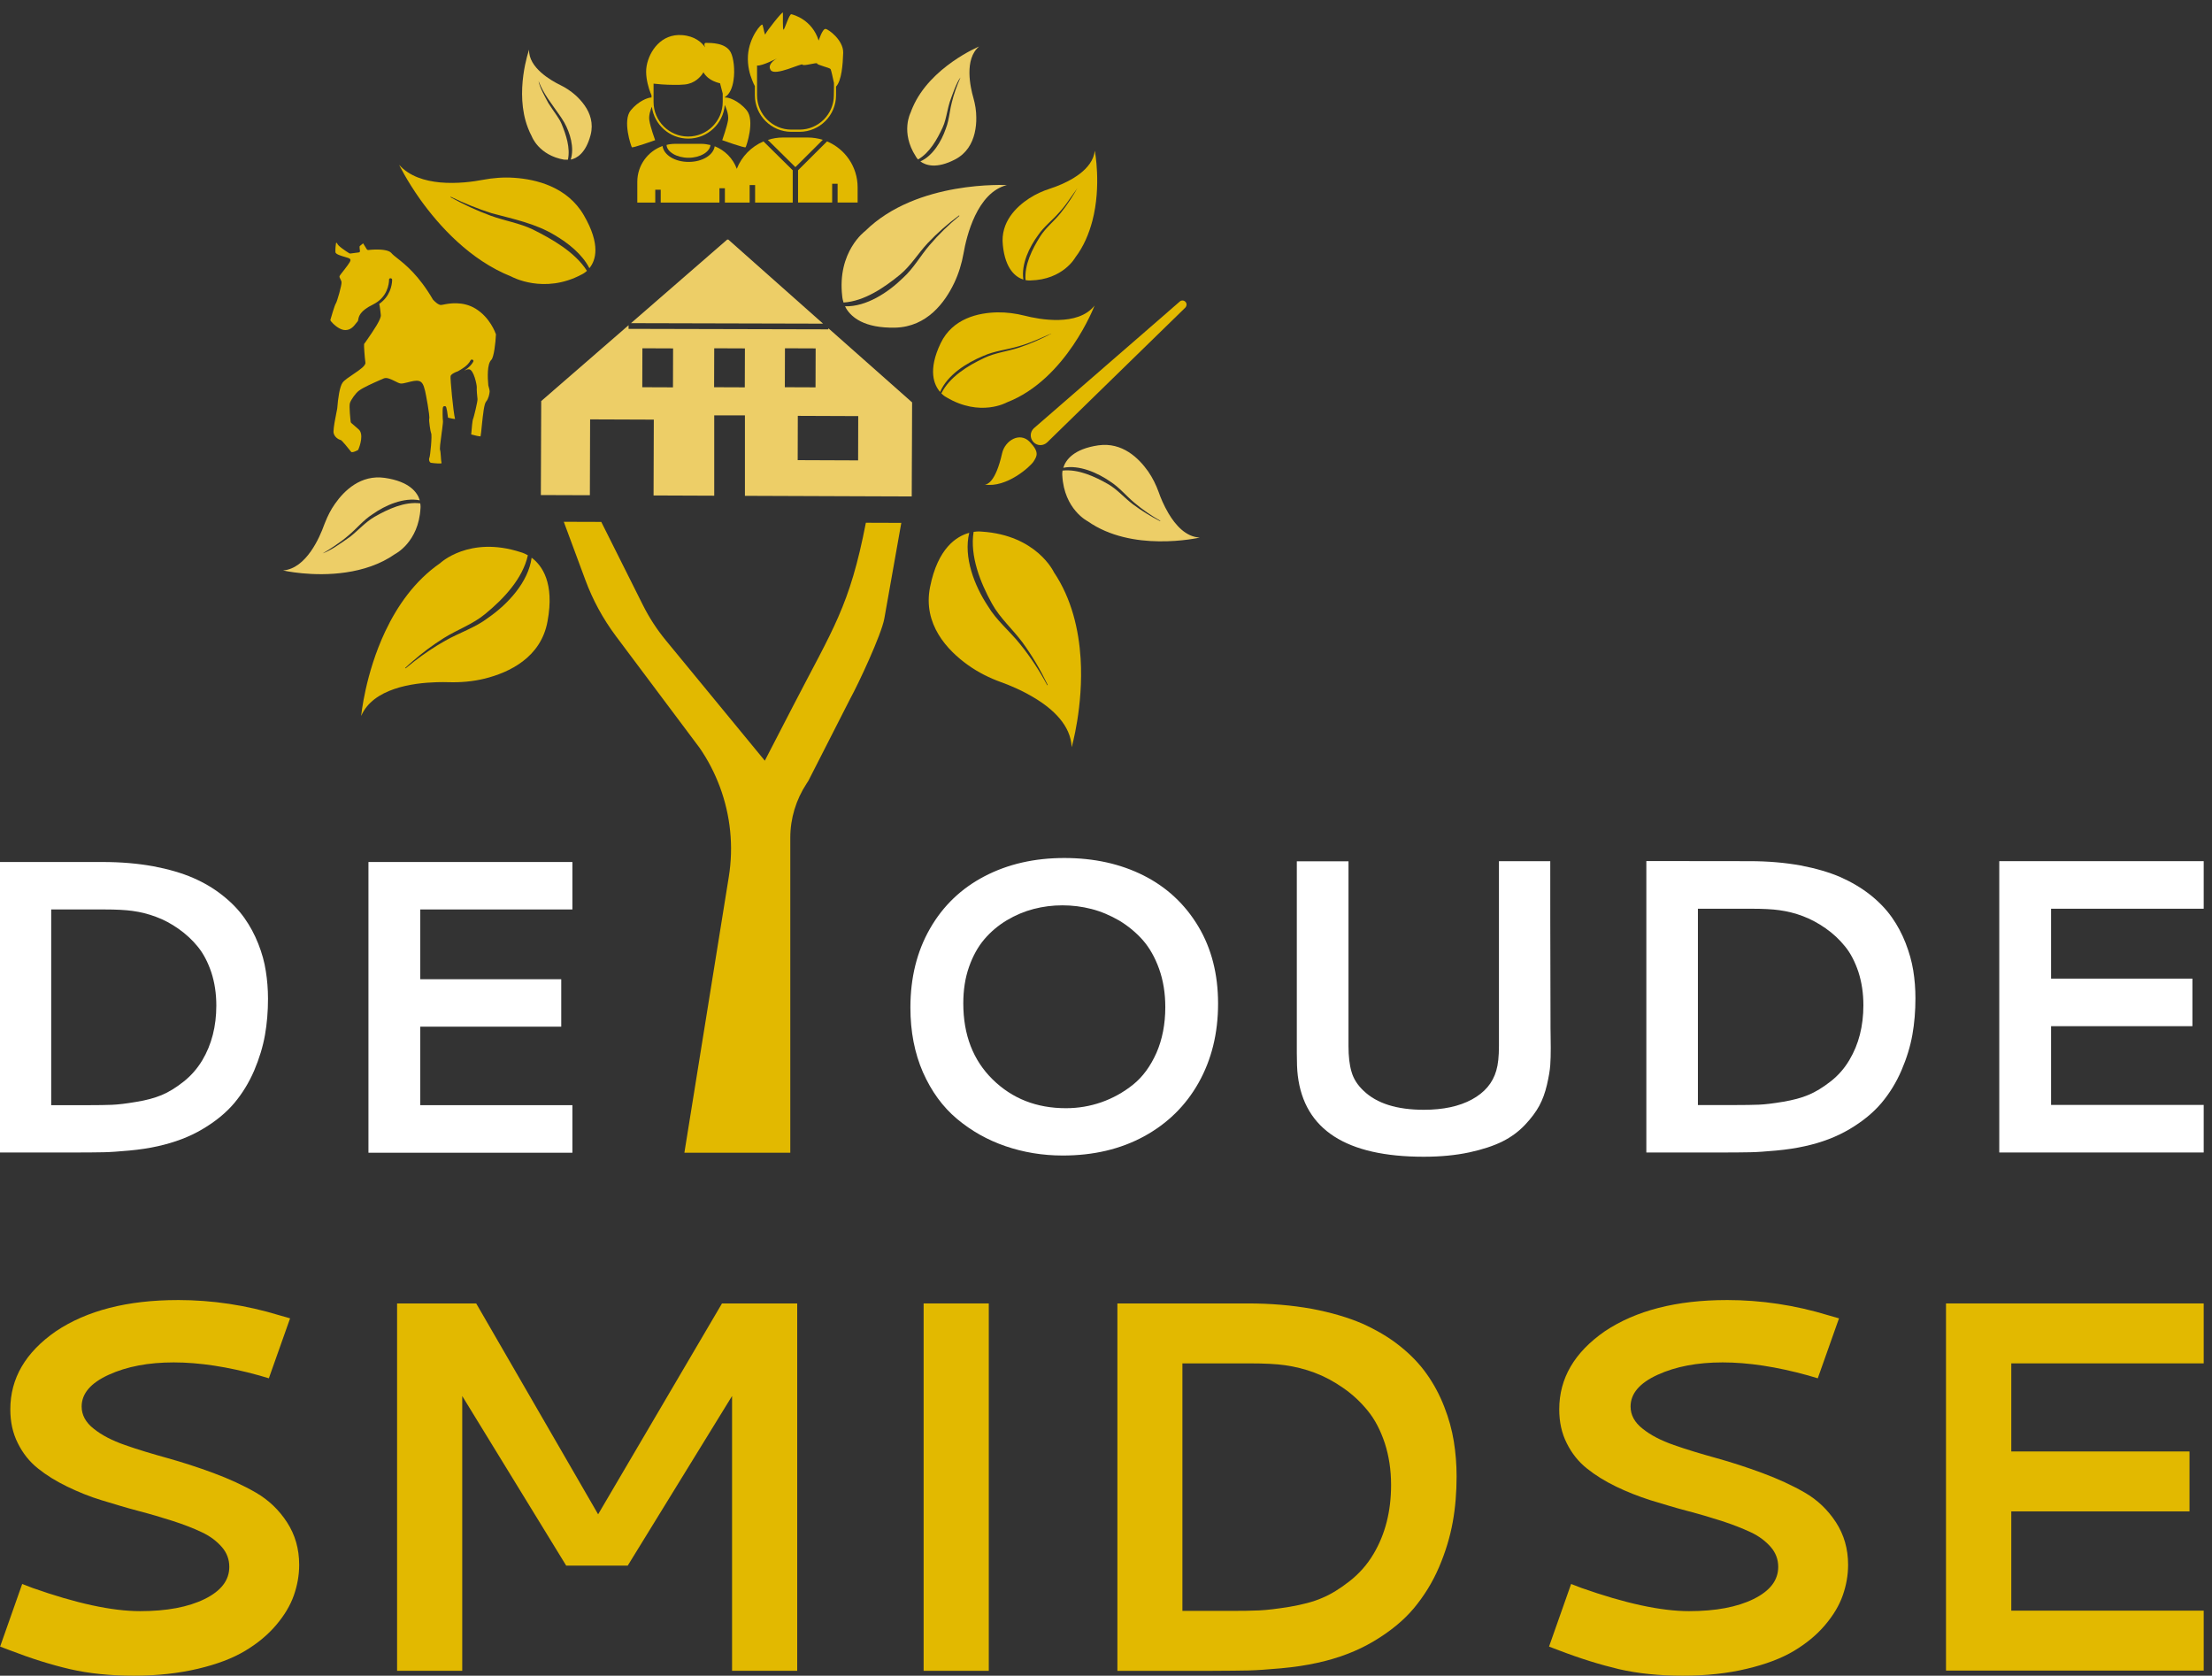 <?xml version="1.0" encoding="UTF-8"?>
<svg id="Laag_1" xmlns="http://www.w3.org/2000/svg" version="1.1" viewBox="0 0 2037.739 1543.504">
  <rect x="0" y="0" width="2037.739" height="1543.504" fill="#333333" stroke="none"/>
  <!-- Generator: Adobe Illustrator 29.4.0, SVG Export Plug-In . SVG Version: 2.1.0 Build 152)  -->
  <defs>
    <style>
      .st0 {
        fill: #edce67;
      }

      .st1 {
        fill: #fff;
      }

      .st2 {
        fill: #e2b900;
      }
    </style>
  </defs>
  <g>
    <path class="st1" d="M94.664,794.012c16.876,0,32.3,1.341,46.494,3.912,14.194,2.682,26.488,6.259,36.77,10.729,10.282,4.471,19.447,9.947,27.494,16.429,8.047,6.371,14.641,13.3,19.782,20.565,5.141,7.265,9.388,15.2,12.741,23.694s5.7,16.876,6.929,25.147c1.341,8.271,2.012,16.765,2.012,25.482,0,11.512-.894,22.688-2.794,33.418-1.9,10.729-5.253,21.682-9.947,32.747-4.806,11.176-10.953,21.123-18.329,29.953-7.488,8.829-17.212,16.876-29.171,23.918-11.959,7.153-25.706,12.294-41.129,15.759-7.935,1.788-16.653,3.129-26.376,4.024-9.724.894-17.659,1.453-23.806,1.565-6.259.112-14.865.224-26.041.224H0v-267.566h94.664ZM96.006,837.712h-48.841v180.276h34.535c8.718,0,15.871-.112,21.459-.335,5.7-.224,13.076-1.118,22.241-2.682,9.165-1.453,16.988-3.576,23.471-6.259,6.482-2.682,13.188-6.818,20.118-12.294s12.741-12.071,17.435-19.894c8.494-14.306,12.853-31.07,12.853-50.294,0-11.065-1.565-21.235-4.582-30.512-3.129-9.276-7.153-17.1-12.294-23.471-5.141-6.371-11.065-11.847-17.882-16.653-6.818-4.806-13.747-8.494-20.788-11.065-7.041-2.682-14.306-4.471-21.682-5.477-6.373-.893-14.979-1.34-26.043-1.34Z"/>
    <path class="st1" d="M339.429,1061.8v-267.788h187.876v43.7h-140.153v64.265h129.87v43.7h-129.87v72.312h140.153v43.812h-187.876v-.001Z"/>
  </g>
  <g>
    <path class="st2" d="M163.958,1197.482c31.518,0,62.812,4.694,93.547,14.082l9.724,2.794-19.559,55.212-9.053-2.682c-28.723-7.935-54.988-11.959-78.57-11.959-23.359,0-43.253,3.8-59.906,11.4s-24.923,17.323-24.923,29.282c0,7.712,3.688,14.641,11.176,20.453,7.376,5.924,16.876,10.841,28.723,14.976,11.735,4.135,24.812,8.047,38.894,11.959s28.5,8.606,42.694,13.859,27.382,11.288,39.006,17.994c11.735,6.818,21.235,15.87,28.723,27.382,7.376,11.4,11.176,24.365,11.176,39.118,0,9.612-1.676,18.888-4.918,28.165-3.241,9.276-8.718,18.441-16.429,27.494-7.712,9.053-17.212,16.876-28.612,23.694s-25.818,12.294-43.365,16.429-37.218,6.37-58.9,6.37-41.465-2.012-58.9-6.035c-17.435-4.024-35.876-9.835-55.547-17.435l-8.829-3.353,20.341-57.67,9.276,3.576c40.123,14.194,73.317,21.459,99.359,21.459,24.365,0,44.259-3.688,59.459-11.176s22.688-17.323,22.688-29.618c0-6.818-2.235-12.965-6.929-18.329s-10.841-10.059-18.553-13.635c-7.712-3.688-16.765-7.153-26.823-10.394-10.171-3.241-20.676-6.371-31.853-9.276s-22.241-6.371-33.418-9.724-21.682-7.712-31.853-12.629c-10.171-4.918-19-10.394-26.823-16.653s-13.971-13.971-18.553-23.247c-4.694-9.276-6.929-19.559-6.929-31.182,0-28.612,13.971-52.529,42.023-71.976,28.39-19.001,65.719-28.725,112.436-28.725Z"/>
    <path class="st2" d="M365.805,1200.611h72.87l112.323,194.246,114.111-194.247h69.294v338.423h-60.018v-253.146l-96.117,156.247h-56.665l-95.782-156.247v253.146h-60.017v-338.422h.001Z"/>
    <path class="st2" d="M850.863,1200.611h60.018v338.422h-60.018v-338.422Z"/>
    <path class="st2" d="M1149.274,1200.611c21.235,0,40.906,1.676,58.9,4.918,17.882,3.353,33.418,7.935,46.494,13.523,12.965,5.812,24.7,12.63,34.759,20.676,10.171,8.047,18.441,16.765,24.923,25.929,6.482,9.165,11.847,19.112,16.094,30.065,4.247,10.841,7.153,21.459,8.829,31.853s2.571,21.123,2.571,32.3c0,14.641-1.118,28.723-3.576,42.247-2.459,13.524-6.594,27.382-12.629,41.465s-13.859,26.6-23.247,37.888c-9.388,11.176-21.682,21.235-36.882,30.288s-32.523,15.647-51.97,19.894c-10.059,2.235-21.124,3.912-33.418,5.029-12.294,1.118-22.241,1.788-30.176,2.012-7.935.112-18.888.335-32.971.335h-87.623v-338.423l119.922.001h0ZM1150.95,1255.823h-61.694v228h43.588c10.953,0,20.006-.112,27.159-.447,7.153-.335,16.429-1.453,28.165-3.353,11.512-2.012,21.459-4.471,29.618-8.047,8.159-3.353,16.653-8.606,25.482-15.535,8.829-6.929,16.206-15.2,22.018-25.035,10.841-18.218,16.206-39.341,16.206-63.594,0-13.971-2.012-26.823-5.812-38.559-3.912-11.735-9.053-21.682-15.535-29.618-6.482-8.047-13.971-15.088-22.688-21.124-8.606-6.035-17.435-10.729-26.376-14.082-8.941-3.353-17.994-5.588-27.382-6.929-7.714-1.118-18.778-1.677-32.749-1.677Z"/>
    <path class="st2" d="M1590.855,1197.482c31.517,0,62.812,4.694,93.547,14.082l9.724,2.794-19.559,55.212-9.053-2.682c-28.723-7.935-54.988-11.959-78.57-11.959-23.359,0-43.253,3.8-59.906,11.4s-24.923,17.323-24.923,29.282c0,7.712,3.688,14.641,11.176,20.453,7.376,5.924,16.876,10.841,28.723,14.976,11.735,4.135,24.812,8.047,38.894,11.959,14.194,3.912,28.5,8.606,42.694,13.859s27.382,11.288,39.006,17.994,21.235,15.87,28.723,27.382c7.376,11.4,11.177,24.365,11.177,39.118,0,9.612-1.677,18.888-4.918,28.165-3.241,9.276-8.718,18.441-16.429,27.494-7.712,9.053-17.212,16.876-28.612,23.694s-25.818,12.294-43.365,16.429c-17.659,4.247-37.218,6.37-58.9,6.37s-41.465-2.012-58.9-6.035c-17.435-4.135-35.876-9.835-55.547-17.435l-8.829-3.353,20.341-57.67,9.276,3.576c40.124,14.194,73.318,21.459,99.359,21.459,24.365,0,44.259-3.688,59.459-11.176s22.688-17.323,22.688-29.618c0-6.818-2.235-12.965-6.929-18.329s-10.841-10.059-18.553-13.635-16.765-7.153-26.823-10.394c-10.171-3.241-20.676-6.371-31.853-9.276-11.176-2.906-22.241-6.371-33.417-9.724-11.177-3.576-21.682-7.712-31.853-12.629-10.171-4.918-19-10.394-26.823-16.653s-13.971-13.971-18.553-23.247c-4.694-9.276-6.929-19.559-6.929-31.182,0-28.612,13.971-52.529,42.023-71.976,28.499-19.001,65.828-28.725,112.434-28.725Z"/>
    <path class="st2" d="M1792.701,1539.034v-338.423h237.388v55.212h-177.258v81.141h164.182v55.212h-164.182v91.423h177.258v55.212h-237.388v.223h-0Z"/>
  </g>
  <g>
    <path class="st0" d="M763.016,303.367l-183.964-.447v-3.353l-80.47,69.853-.335,86.617h11.959l31.294.112h1.9l.224-69.853,58.676.224-.224,69.853,55.882.224v-73.988h28.276v74.1l116.235.447,32.076.112h5.365l.112-30.512.112-22.129.112-33.976-77.117-68.288-.113,1.004ZM619.957,356.79l-28.276-.112.112-35.876,28.276.112-.112,35.876ZM686.122,356.79l-28.276-.112.112-35.876,28.276.112-.112,35.876ZM723.116,320.802l28.276.112-.112,35.876-28.276-.112.112-35.876ZM790.51,424.072l-55.659-.224.112-40.794,55.659.224-.112,40.794Z"/>
    <polygon class="st0" points="670.922 220.661 669.916 220.661 581.287 297.667 758.21 298.114 670.922 220.661"/>
    <path class="st0" d="M345.017,476.043c-8.494,4.918-14.865,12.406-22.576,18.441-4.135,2.906-9.276,6.594-14.306,9.724-3.8,2.347-7.6,4.359-10.841,5.476,3.576-2.012,7.041-4.247,10.394-6.482,4.694-3.129,9.276-6.482,13.523-10.171,7.488-6.259,13.747-14.194,22.129-19.447,11.735-8.271,28.612-15.647,43.365-12.741-2.124-7.153-9.276-17.323-32.3-20.676-22.018-3.129-37.218,11.623-45.823,23.918-3.8,5.365-6.706,11.176-9.053,17.1-.335.782-.559,1.453-.894,2.235-4.024,11.288-16.429,40.347-37.888,42.023,0,0,27.382,6.371,58.006,1.788,15.2-2.235,31.294-7.153,45.153-16.876,0,0,21.794-10.841,23.471-42.247,0,0,.224-1.788-.224-4.471-14.419-1.788-29.619,5.253-42.136,12.406Z"/>
    <path class="st0" d="M523.169,147.12c2.347-10.953-1.676-22.912-5.923-33.194-1.229-2.794-2.794-5.253-4.471-7.712-2.459-3.688-5.141-7.265-7.488-11.065-3.018-5.588-8.382-15.088-9.165-20.565,4.582,12.071,12.071,20.9,18.888,30.847,1.677,2.347,3.241,4.806,4.806,7.376,5.365,9.612,9.5,23.247,5.924,34.2,5.588-1.118,13.859-5.812,18.329-22.688,2.794-10.729-.447-20.006-5.476-27.159-2.682-3.8-5.7-7.041-8.718-9.723-4.247-3.688-8.941-6.818-13.859-9.165-8.271-4.024-29.282-15.982-28.612-32.523,0,0-13.859,39.118-1.006,72.2,1.006,2.571,2.124,5.141,3.465,7.6,0,0,6.371,17.547,30.065,21.571,0-.224,1.229.112,3.241,0Z"/>
    <path class="st0" d="M845.721,146.896c10.618-6.147,17.435-18.218,22.576-29.282,1.118-2.347,1.9-4.806,2.571-7.265,1.453-5.365,2.347-10.953,4.023-16.318,2.124-5.924,6.482-18.776,9.947-22.688-3.353,7.488-6.147,15.312-8.047,23.135-1.453,5.476-2.012,11.288-3.353,16.876-.559,2.459-1.229,4.918-2.235,7.376-3.912,11.4-11.847,24.812-23.359,29.953,5.029,3.688,14.865,7.041,31.965-1.788,10.729-5.588,15.759-14.865,17.994-24.029,1.229-5.141,1.676-10.171,1.565-14.641,0-6.147-1.006-12.182-2.682-18.106-2.794-9.724-8.606-35.541,5.253-47.276,0,0-44.929,18.665-61.135,55.994-.671,1.565-1.341,3.129-1.9,4.806,0,0-9.612,18.106,4.694,40.347,0,.001.67,1.342,2.123,2.906Z"/>
    <path class="st0" d="M1076.403,472.801c-4.359-7.376-7.376-14.753-8.941-19.335-2.459-6.818-5.7-13.412-9.835-19.335-8.606-12.182-23.806-27.047-45.823-23.918-22.912,3.353-30.065,13.523-32.3,20.676,14.753-2.906,31.629,4.582,43.365,12.741,8.382,5.365,14.641,13.188,22.129,19.447,7.376,6.259,15.535,11.847,23.918,16.653l-.224.335c-8.718-4.471-17.1-9.612-25.035-15.535-7.823-5.923-14.082-13.412-22.576-18.441-12.518-7.153-27.718-14.194-42.247-12.629-.447,2.682-.224,4.471-.224,4.471,1.676,31.406,23.471,42.247,23.471,42.247,20.229,14.194,45.153,18.218,65.382,18.441,21.459.335,37.776-3.465,37.776-3.465-12.742-.558-22.354-11.4-28.836-22.353Z"/>
    <path class="st0" d="M796.992,212.837s-25.929,18.888-21.123,60.018c0,0,.112,2.347,1.229,5.812,19.224-1.229,37.441-13.747,52.082-25.706,9.947-8.271,16.541-19.447,25.259-28.835,8.941-9.5,18.665-17.994,29.059-25.706l.335.447c-9.947,8.159-19.224,17.212-27.494,26.935-8.382,9.723-14.753,21.459-24.476,30.176-13.523,13.3-33.753,26.712-53.423,26.153.335.671.782,1.453,1.229,2.235,2.459,4.024,6.594,8.382,13.3,11.735,7.153,3.576,17.435,6.035,31.853,5.7,29.282-.782,45.712-23.359,54.206-41.129,4.135-8.718,6.929-17.882,8.606-27.271,2.682-15.647,12.406-55.994,39.9-62.923-.001.112-82.818-4.805-130.542,42.359Z"/>
  </g>
  <g>
    <path class="st2" d="M730.269,650.954l-25.706,49.735-91.2-110.87c-8.271-10.059-15.312-20.9-21.124-32.523l-38.335-76.559-34.535-.112,19.894,53.647c6.818,18.441,16.206,35.653,27.941,51.412l77.341,103.27c7.712,11.176,13.859,23.135,18.553,35.653,9.835,26.376,12.853,54.988,8.271,83.153l-40.906,254.04h97.57v-290.14c0-17.771,5.253-34.982,14.976-49.847.559-.894,1.006-1.676,1.676-2.571l38.447-75.441c7.376-13.3,28.835-59.123,31.518-73.988l15.647-88.182-32.635-.112c-14.976,77.229-30.176,97.347-67.393,169.435Z"/>
    <path class="st2" d="M323.558,389.537c-.224-.224-.335-.447-.447-.671-.224-1.453-1.676-14.641-.782-17.547.894-3.018,5.365-9.276,8.271-11.4,3.912-3.018,13.635-7.265,19.447-9.835,1.453-.671,2.682-1.118,3.353-1.453,2.794-1.341,6.706.671,10.394,2.459,1.788.894,3.688,1.9,5.029,2.124,1.565.335,4.359-.447,7.153-1.118,3.465-.894,7.041-1.788,9.724-1.229,3.688.782,4.694,4.694,5.7,8.494l.224.782c.447,1.676,4.582,23.135,3.8,25.594-.447,1.565,1.118,11.959,1.676,13.076,1.229,1.453-.782,21.906-1.565,22.912-.335.559-.447,2.235.224,3.465.335.671.782,1.006,1.341,1.118,3.8.559,8.382.782,9.724.447-.335-1.341-.559-3.576-.671-6.035-.224-2.347-.335-5.029-.671-5.923-.559-1.453.112-6.706,1.453-16.429.335-2.459.671-4.471.671-5.253.112-1.118.224-2.012.335-2.794.112-1.229.224-2.235.112-2.682-.224-1.118-.559-10.171,0-12.406.224-1.118,1.341-1.118,1.565-1.118,1.341,0,1.788.112,3.129,10.618,2.571.671,5.141,1.118,6.482,1.229-1.676-6.147-4.582-37.776-4.135-39.453.335-1.565,2.571-2.682,4.135-3.465.447-.224.782-.335,1.006-.447s.335-.112.447-.224h.335c.335-.112.559-.335.894-.447,3.353-1.9,9.053-5.029,11.623-10.059.112-.224.224-.335.335-.447.335-.224.894-.335,1.453-.112.671.224,1.006,1.006.782,1.565-1.676,3.353-4.471,5.812-7.265,7.712-.335.224-.782.559-1.118.782,1.676-.782,3.129-1.341,4.359-1.229,4.471.335,7.265,14.753,7.153,16.429-.224,2.347.447,9.276.671,11.065s-3.465,17.323-4.247,18.665c-.335.894-1.118,7.6-1.565,13.859,3.465,1.006,7.265,1.788,8.606,1.788.335-1.341.782-5.588,1.118-9.388,1.229-11.959,2.235-20.676,4.024-22.688,2.235-2.571,3.018-6.929,3.241-9.053.112-1.006-.671-4.024-1.229-5.812-.671-7.153-1.229-19.671,2.794-23.582,2.347-2.347,3.912-15.647,4.247-23.471-.559-1.565-5.476-15.423-18.665-23.582-11.959-7.376-24.923-4.806-29.841-3.8-.894.224-1.676.335-2.012.335-2.571.112-5.924-3.241-7.488-4.918-13.188-22.576-25.482-32.3-32.859-38.112-2.459-1.9-4.359-3.465-5.588-4.918-2.347-2.682-9.165-3.241-14.753-3.129-2.571.112-4.806.224-6.259.447-.559.112-1.118-.224-1.453-.559-1.006-1.565-2.571-4.024-3.465-5.588-.671.559-1.453,1.229-1.9,1.565-.559.447-1.118.894-1.229,1.006-.224.447-.112,2.571.224,4.471.112.671-.335,1.229-1.118,1.341l-7.712,1.006c-.335,0-.782,0-1.006-.224-3.241-2.012-10.729-6.929-11.176-9.165-.112-.224-.112-.335-.224-.335-.224-.112-.447-.112-.782-.112-.224,1.676-.782,5.588-.559,8.606.112,1.9,5.588,3.465,8.718,4.359,2.794.782,4.247,1.229,4.806,2.012,1.006,1.229-.224,3.129-5.588,10.059-1.676,2.124-3.912,4.918-4.135,5.588-.224.894.224,1.788.782,2.794.335.782.782,1.565,1.006,2.459.559,2.347-4.247,19-5.365,20.229-.894,1.229-4.359,12.853-4.918,14.976,0,.559,1.118,1.9,2.682,3.465,2.794,2.682,7.265,5.923,11.288,5.812,5.029-.112,7.712-3.688,9.724-6.259.559-.782,1.118-1.453,1.565-1.9.224-.224.335-.782.447-1.565.559-2.906,1.453-7.935,13.859-13.971,1.453-.782,2.794-1.565,4.024-2.459,10.841-7.824,10.506-20.229,10.506-20.453,0-.671.559-1.118,1.341-1.118s1.453.559,1.453,1.118v1.341c-.224,3.688-1.676,14.082-11.847,21.123.112.335.112.671.224,1.118,0,.112.112.335.112.447.335,1.676.671,4.359,1.118,8.718.447,3.688-6.259,13.635-13.412,23.918-1.006,1.341-1.9,2.682-2.012,2.794-.224,1.229.559,12.629,1.229,16.988.447,2.906-4.918,6.594-11.065,10.729-4.135,2.794-8.382,5.588-9.947,7.824-2.682,3.576-4.247,14.529-4.918,23.582,0,.447-.335,1.788-.782,4.135-1.006,4.806-2.571,12.965-2.682,17.212-.112,5.141,5.253,7.6,5.923,7.712.894.112,1.565.112,9.835,10.506l.559.671c.112.112.224.224.447.224,1.341.224,4.135-1.006,5.924-2.012,1.9-4.135,5.253-14.865.447-19l-6.818-5.924Z"/>
    <path class="st2" d="M1092.162,278.108c-1.341-1.565-3.8-1.788-5.365-.335l-20.788,18.106-113.441,98.464c-.112.112-.224.224-.335.335-3.576,3.465-3.576,9.053-.112,12.629,3.465,3.576,9.053,3.576,12.629.112l104.947-102.376,22.353-21.794c1.23-1.341,1.453-3.577.112-5.141Z"/>
    <path class="st2" d="M923.174,417.478c-6.147,27.382-14.194,28.947-16.094,28.835,20.229,3.353,42.359-16.765,45.153-21.347,2.906-4.694,5.588-8.382-3.576-17.882-9.165-9.612-22.8-1.341-25.483,10.394Z"/>
    <path class="st2" d="M489.752,513.707c-3.018,22.465-21.906,42.806-40.012,55.323-11.959,9.165-26.6,13.747-39.565,21.124-10.059,5.7-19.782,12.182-28.947,19.335-2.571,2.012-5.029,4.023-7.6,6.147l-.335-.447c2.347-2.235,4.806-4.359,7.153-6.371,8.829-7.712,18.329-14.753,28.276-21.012,12.629-7.935,26.823-12.741,38.335-22.353,16.765-13.747,34.423-32.3,39.229-53.982-3.912-2.235-6.818-2.906-6.818-2.906-47.276-15.312-73.988,10.171-73.988,10.171-23.471,16.206-39.565,39.565-50.518,62.7-18.665,39.453-22.241,78.012-22.241,78.012,10.953-25.371,47.165-30.4,69.517-31.07,4.247-.112,8.047-.112,11.065,0,11.288.335,22.576-.671,33.418-3.353,22.241-5.588,51.635-19.224,57.67-52.753,6.596-35.43-5.139-51.524-14.639-58.565Z"/>
    <path class="st2" d="M471.087,254.749s29.953,16.765,64.935-2.012c0,0,2.123-.894,4.694-3.241-10.953-17.323-32.523-29.506-49.847-38.112-12.294-5.924-25.818-7.935-38.67-12.629-12.853-4.694-25.259-10.506-37.218-17.1l.224-.447c12.182,5.924,24.812,11.065,37.776,15.2,19.894,5.365,40.235,9.388,58.117,20.229,12.182,7.153,25.259,17.435,31.853,30.4,5.812-7.041,10.729-21.571-5.141-48.841-15.2-26.153-43.923-33.082-64.153-34.423-9.947-.671-19.671.112-29.059,1.9-8.159,1.565-23.582,3.8-39.229,2.347-13.971-1.341-28.276-5.588-37.665-16.206,0,0,6.706,13.971,19.447,31.965,17.324,24.141,45.713,55.77,83.936,70.97Z"/>
    <path class="st2" d="M970.898,527.119s-15.759-34.2-66.5-37.441c0,0-3.018-.447-7.488.224-3.576,22.353,6.259,46.829,16.876,66.053,7.376,13.412,19,23.471,28.053,35.653,9.053,12.406,16.765,25.594,23.359,39.341l-.447.224c-7.153-13.412-15.535-26.153-25.035-37.888-9.5-11.959-21.682-21.682-29.618-34.982-12.406-18.665-22.688-45.041-17.212-67.506-11.624,3.129-28.947,13.971-36.1,49.959-6.818,34.2,15.871,58.229,34.982,71.865,9.388,6.706,19.67,11.847,30.512,15.759,7.265,2.571,18.888,7.376,30.4,14.306,17.212,10.282,33.865,25.482,34.535,45.6,0,0,10.953-37.553,8.271-81.7-1.677-26.379-8.159-54.991-24.588-79.467Z"/>
    <path class="st2" d="M942.733,257.543c-2.124-14.194,5.477-29.953,13.635-41.018,5.365-7.824,13.076-13.635,19.223-20.676,3.576-3.8,6.929-8.271,9.947-12.741,2.347-3.353,4.694-6.706,6.929-9.724-2.012,3.465-4.023,6.929-6.259,10.282-2.906,4.471-6.147,8.941-9.5,13.076-5.924,7.265-13.412,13.076-18.441,21.012-7.376,11.735-14.641,26.153-13.523,40.235,2.682.559,4.582.335,4.582.335,30.065-.671,41.241-21.123,41.241-21.123,7.823-10.282,12.629-22.018,15.759-33.753,8.494-32.523,2.235-64.6,2.235-64.6-2.012,17.547-22.912,28.053-35.765,32.971-2.124.782-4.135,1.453-5.7,2.012-6.594,2.124-12.965,5.029-18.888,8.829-11.959,7.824-26.712,21.906-24.365,43.141,2.237,22.466,12.072,29.507,18.89,31.742Z"/>
    <path class="st2" d="M905.851,327.843c10.394-4.694,21.906-5.7,32.747-8.941,10.729-2.906,21.571-8.159,31.406-12.406-9.947,5.365-20.341,10.059-31.07,13.635s-22.018,4.694-32.3,9.612c-14.976,7.041-31.965,17.435-39.453,32.635,2.571,2.571,4.694,3.576,4.694,3.576,31.182,18.553,55.659,4.694,55.659,4.694,54.988-21.235,80.806-89.188,80.806-89.188-15.423,19.559-51.188,12.741-64.6,9.276-8.047-2.012-16.429-3.129-24.923-3.018-17.212.335-41.241,5.365-52.306,28.5-11.959,24.923-6.035,38.447-.447,44.818,6.704-15.758,24.363-26.822,39.787-33.193Z"/>
    <path class="st2" d="M757.986,128.791c-4.359-1.341-9.053-2.124-13.859-2.124h-22.8c-4.918,0-9.612.782-13.971,2.235l25.371,25.035,25.259-25.146Z"/>
    <path class="st2" d="M735.186,156.843v29.729h31.406v-17.323h5.029v17.323h18.441v-13.971c0-19.112-11.624-35.429-28.165-42.359l-26.711,26.601Z"/>
    <path class="st2" d="M730.269,186.573v-29.729l-26.935-26.6c-11.176,4.806-20.118,13.859-24.588,25.259-3.465-9.5-10.953-17.1-20.341-20.788-1.229,8.159-11.4,14.418-24.029,14.418-12.741,0-22.912-6.371-24.029-14.641-13.523,4.806-23.247,17.771-23.247,32.971v19.112h16.541v-11.847h5.029v11.847h54.094v-13.188h5.029v13.188h22.801v-16.094h5.029v16.094h34.646v-.002Z"/>
    <path class="st2" d="M695.398,79.279v8.494c0,18.553,15.088,33.641,33.641,33.641h7.488c18.553,0,33.641-15.088,33.641-33.641v-8.047c5.141-5.365,6.259-20.229,6.594-31.071.335-11.512-13.412-21.682-16.206-22.018-2.906-.335-6.371,10.729-6.371,10.729-6.147-19.447-23.247-23.806-25.147-24.253-1.9-.447-6.035,13.412-7.153,14.194-1.118.782-.447-13.859-.671-15.647s-15.535,17.771-16.094,19.782c-.559,2.012-1.9-6.594-2.682-8.606-.671-1.9-12.294,11.176-13.412,28.276-.559,9.388,1.677,17.435,3.912,22.8.896,2.349,1.79,4.249,2.46,5.367ZM768.157,87.773c0,17.435-14.194,31.629-31.629,31.629h-7.488c-17.435,0-31.629-14.194-31.629-31.629v-27.382c4.918.447,18.553-6.706,18.553-6.706,0,0-9.947,5.141-5.924,10.953s28.947-6.929,29.282-5.141c.335,1.788,13.635-2.347,13.412-1.006-.224,1.341,11.512,3.8,12.406,5.141.559.894,2.124,8.047,3.129,12.853v4.024l-.112,7.264h0Z"/>
    <path class="st2" d="M634.263,145.332c10.729,0,19.67-5.365,20.229-11.735-2.794-.671-5.7-1.118-8.718-1.118h-23.694c-2.794,0-5.477.335-8.047,1.006.336,6.482,9.501,11.847,20.23,11.847Z"/>
    <path class="st2" d="M603.528,129.126s-4.471-12.182-5.365-18.441c-.671-4.471,1.229-9.724,2.347-12.406,2.124,16.541,16.318,29.394,33.529,29.394,17.659,0,32.188-13.635,33.641-30.959.335.671,3.912,8.047,3.018,13.971-1.006,6.147-5.365,18.441-5.365,18.441,0,0,20.9,7.488,21.57,6.482.671-1.006,8.718-24.476,1.006-33.976-7.712-9.388-17.771-12.406-20.006-11.735v-.559c4.359-2.571,6.818-8.606,7.823-15.423,1.453-9.5.112-20.565-2.571-25.706-4.694-8.941-18.106-8.606-22.576-8.718-2.124-.112-1.9,2.012-1.006,4.135-3.018-4.471-9.388-10.394-21.235-11.288-19.224-1.453-30.176,14.753-32.635,28.276-1.341,7.376.447,15.423,2.235,21.235.782,2.459,1.565,4.471,2.235,5.924v2.012c-3.353,0-12.182,3.353-19.112,11.847-7.824,9.5.335,32.971,1.006,33.976.449,1.006,21.461-6.482,21.461-6.482ZM665.781,93.92c0,17.547-14.306,31.853-31.853,31.853s-31.853-14.306-31.853-31.853v-16.876c2.682.335,10.729,1.118,19,1.118,3.353,0,6.594,0,9.612-.335,2.347-.224,4.471-.782,6.371-1.565,7.6-3.129,10.953-9.724,10.953-9.724,2.235,4.024,5.923,6.594,9.053,8.047,3.465,1.565,6.259,2.124,6.259,2.124l2.459,9.5-.001,7.711h0Z"/>
  </g>
  <g>
    <path class="st1" d="M1103.785,853.136c-12.294-20.453-29.059-35.988-50.294-46.717-21.347-10.729-45.6-16.094-72.982-16.094-27.494,0-51.97,5.588-73.429,16.765-21.459,11.176-38.223,27.159-50.294,48.17-12.071,21.012-18.106,45.265-18.106,72.87,0,22.129,3.912,42.023,11.512,59.459,7.824,17.659,18.218,31.965,31.406,43.029,13.188,11.065,28.053,19.447,44.706,25.147s34.2,8.606,52.753,8.606c28.165,0,52.976-5.812,74.659-17.547,21.57-11.735,38.447-28.165,50.406-49.4,11.959-21.235,17.994-45.488,17.994-72.982-.001-27.048-6.037-50.853-18.331-71.306ZM1065.339,969.818c-5.476,12.294-12.629,22.129-21.571,29.282s-18.665,12.518-29.17,16.206c-10.618,3.688-21.459,5.477-32.635,5.477-27.047,0-49.512-8.829-67.506-26.488-17.994-17.659-27.047-41.018-27.047-70.076,0-12.182,1.676-23.359,5.253-33.529s8.271-18.665,14.194-25.594c5.924-6.929,12.853-12.741,20.676-17.435,7.935-4.694,16.094-8.159,24.7-10.394s17.435-3.353,26.488-3.353,17.994,1.118,26.712,3.353c8.718,2.235,17.212,5.812,25.706,10.729,8.159,4.918,15.423,10.953,21.682,17.994,6.147,7.041,11.177,15.871,14.976,26.488,3.8,10.618,5.7,22.353,5.7,35.206 0,15.757-2.794,29.84-8.158,42.134Z"/>
    <path class="st1" d="M1311.556,1065.488c-71.306,0-109.976-24.923-116.012-74.77-.671-5.365-.894-12.294-.894-20.565v-176.811h47.612v170.217c0,9.5.894,17.323,2.794,23.694,1.788,6.371,5.476,12.182,11.065,17.435,12.182,11.735,30.735,17.547,55.547,17.547,17.771,0,32.523-3.129,44.259-9.5,11.735-6.371,19.224-15.2,22.465-26.6,1.677-5.588,2.459-13.076,2.459-22.688v-170.217h47.276c0,39.341,0,71.418.112,96.453.112,25.035.112,41.018.112,47.947s0,12.629.112,16.876c.112,4.247.112,7.824.112,10.618,0,5.924-.112,11.288-.447,15.982s-1.341,10.729-3.018,17.994-4.024,13.747-7.041,19.335c-3.018,5.588-7.376,11.512-13.188,17.659s-12.741,11.288-20.788,15.312-18.218,7.376-30.512,10.059c-12.631,2.682-26.49,4.023-42.025,4.023Z"/>
    <path class="st1" d="M1611.755,793.23c16.876,0,32.412,1.341,46.718,3.912,14.194,2.682,26.488,6.259,36.882,10.729,10.282,4.582,19.559,10.059,27.606,16.429,8.047,6.371,14.641,13.3,19.782,20.565s9.388,15.2,12.741,23.806,5.7,16.988,7.041,25.259c1.341,8.271,2.012,16.765,2.012,25.594,0,11.624-.894,22.8-2.794,33.529-1.9,10.729-5.253,21.682-10.059,32.859-4.806,11.176-10.953,21.123-18.441,30.065-7.488,8.829-17.212,16.876-29.282,24.029-12.071,7.153-25.818,12.406-41.241,15.759-7.935,1.788-16.765,3.129-26.488,4.023-9.724.894-17.659,1.453-23.918,1.565s-14.976.224-26.153.224h-69.518v-268.459l95.112.112h0ZM1613.096,837.042h-48.953v180.835h34.535c8.718,0,15.87-.112,21.571-.335,5.7-.224,13.076-1.118,22.353-2.682,9.165-1.565,16.988-3.576,23.471-6.371,6.482-2.682,13.188-6.818,20.229-12.294,7.041-5.477,12.853-12.071,17.435-19.894,8.606-14.418,12.853-31.182,12.853-50.406,0-11.065-1.565-21.235-4.582-30.624-3.13-9.276-7.153-17.212-12.294-23.471-5.141-6.371-11.065-11.959-17.994-16.765-6.818-4.806-13.859-8.494-20.9-11.176s-14.306-4.471-21.682-5.477c-6.26-.893-14.977-1.34-26.042-1.34Z"/>
    <path class="st1" d="M1841.766,1061.688v-268.458h188.323v43.812h-140.6v64.376h130.206v43.812h-130.206v72.535h140.6v43.812h-188.323v.111Z"/>
  </g>
</svg>